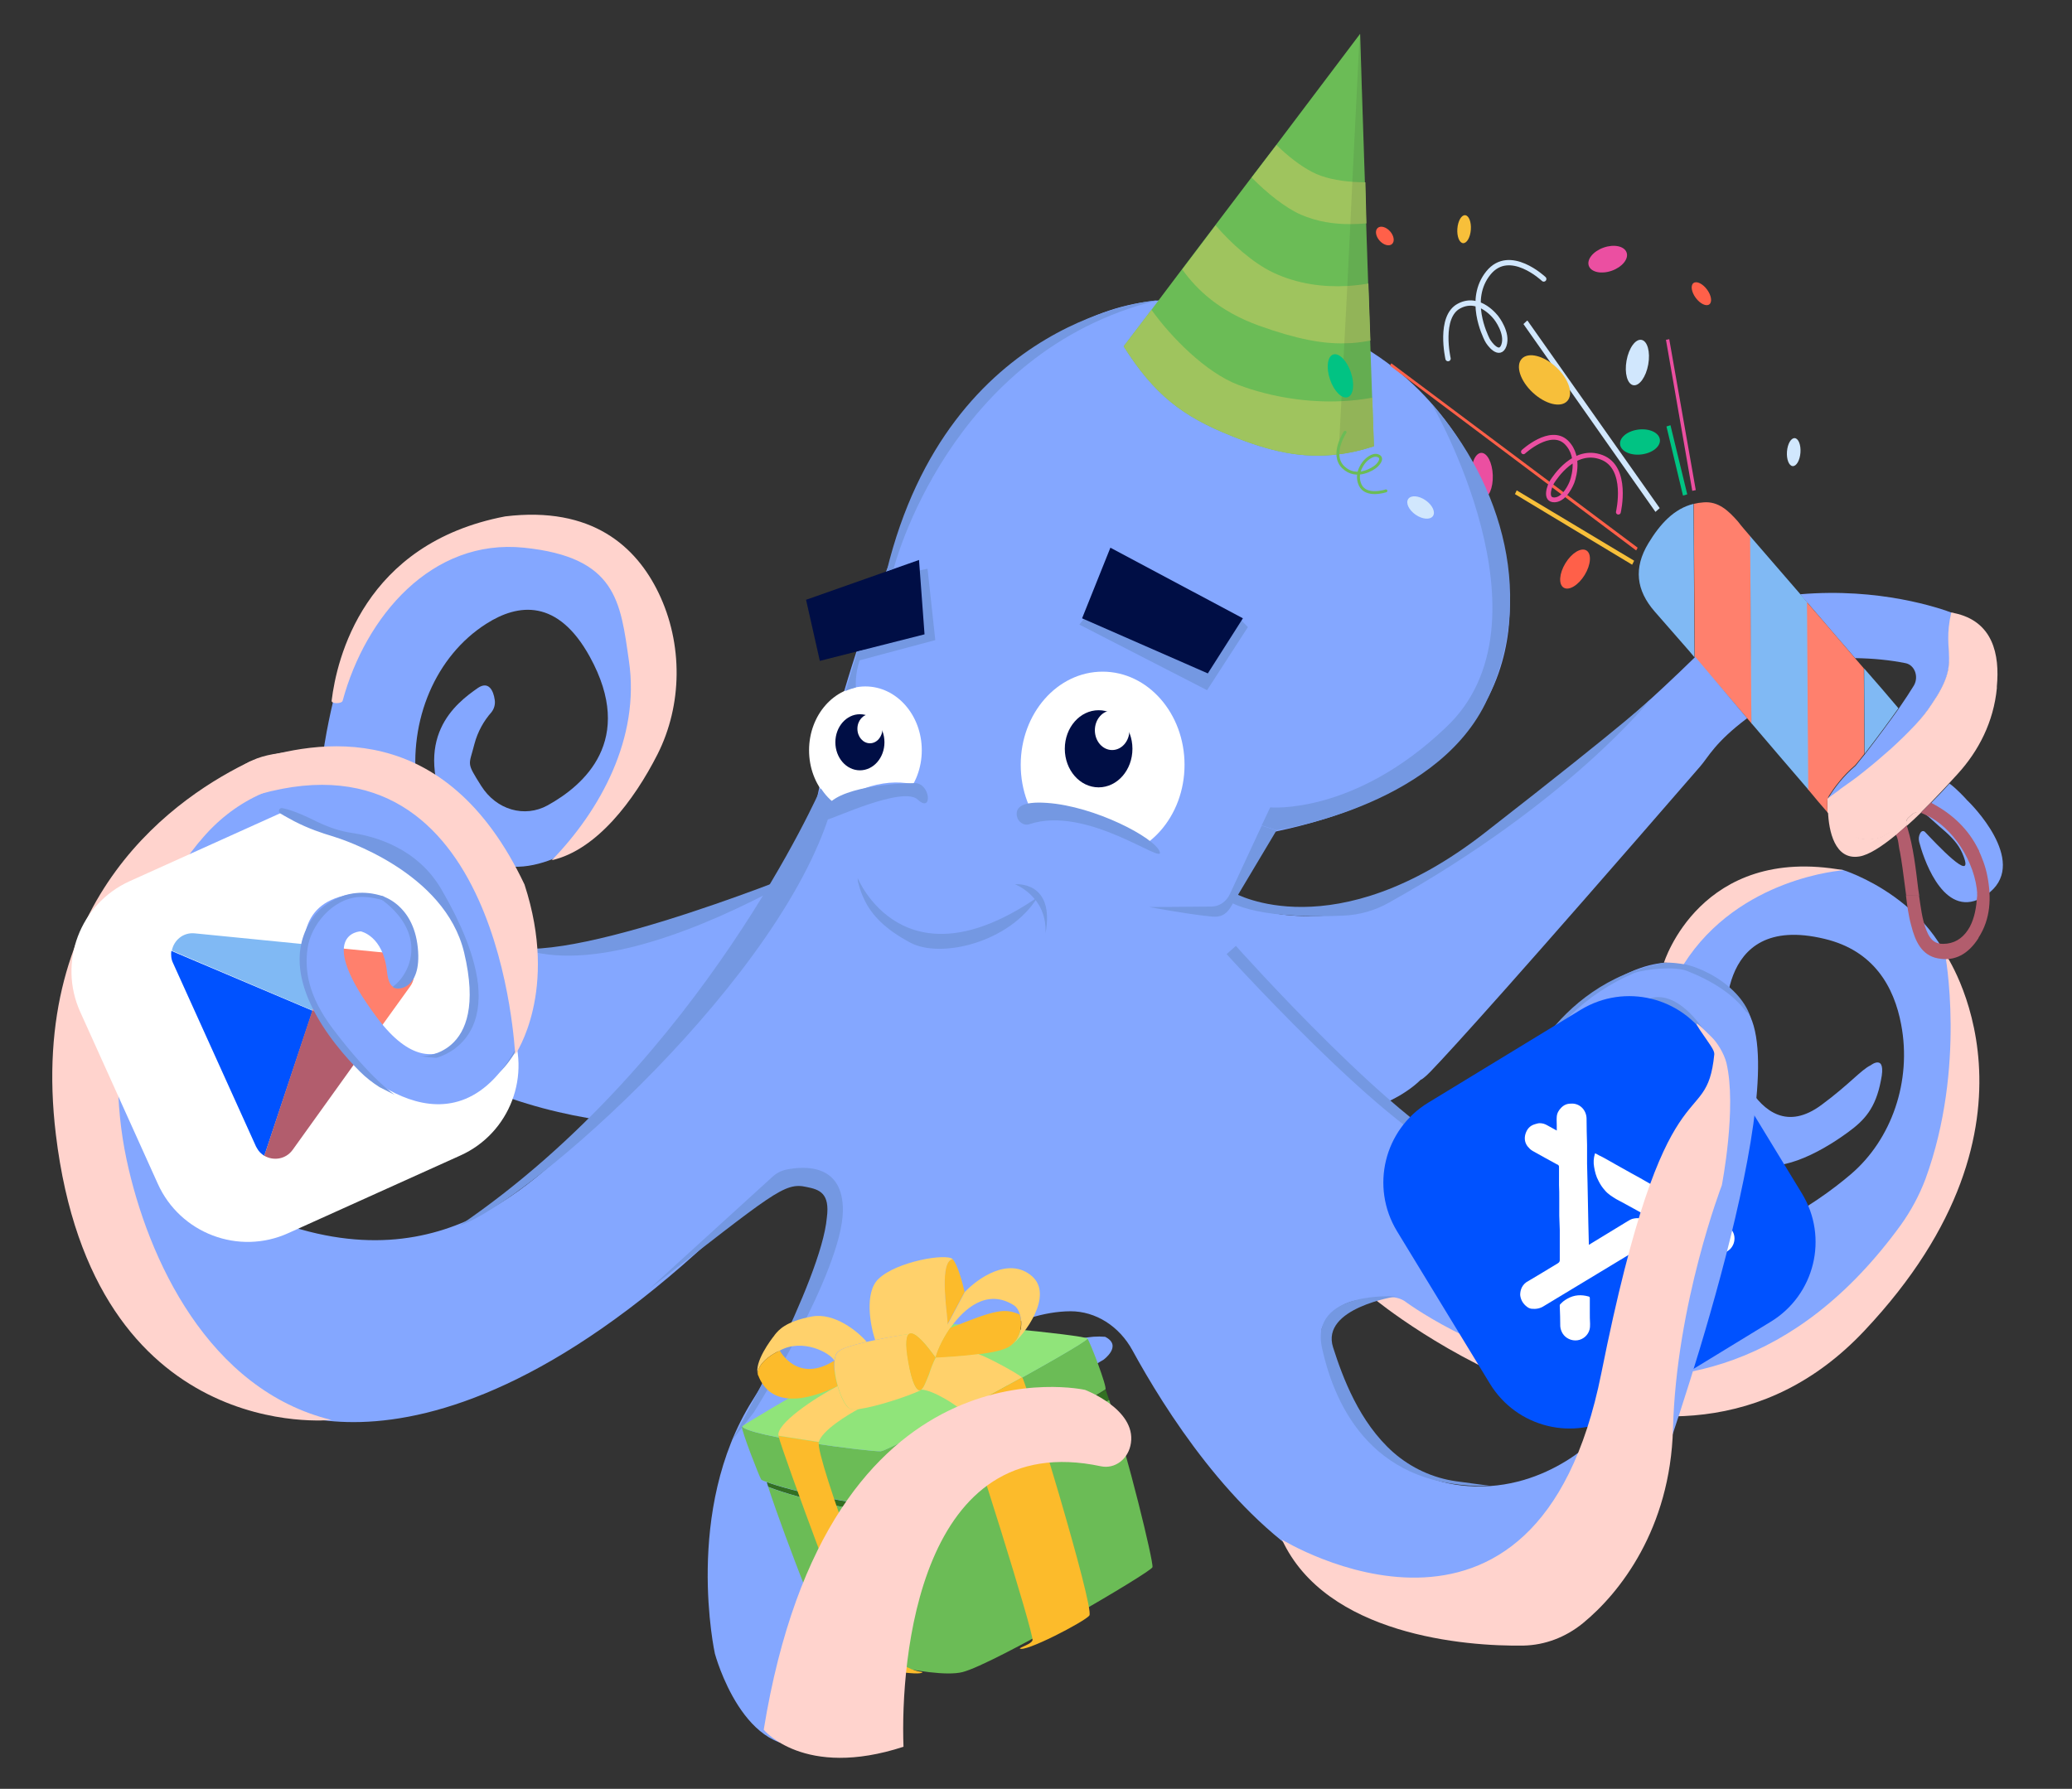 <?xml version="1.0" encoding="UTF-8"?> <svg xmlns="http://www.w3.org/2000/svg" xmlns:xlink="http://www.w3.org/1999/xlink" version="1.1" id="Layer_2_00000080916026584459856230000009646827750404525711_" x="0px" y="0px" viewBox="0 0 827.2 714.3" style="enable-background:new 0 0 827.2 714.3;" xml:space="preserve"><rect x="0" y="0" width="827.2" height="714.3" fill="#333333" stroke="none"/> <style type="text/css"> .st0{fill:#84A7FF;} .st1{fill:#FFFFFF;} .st2{fill:#000E45;} .st3{fill:#6BBC56;} .st4{fill:#9FC45E;} .st5{opacity:0.1;fill:#232323;enable-background:new ;} .st6{fill:#FFD3CD;} .st7{fill:#D1E7FD;} .st8{fill:#D03A23;} .st9{fill:#80B9F4;} .st10{fill:#FF806D;} .st11{fill:#B25D6D;} .st12{fill:#FF6049;} .st13{fill:#F7BF3A;} .st14{fill:#EB4FA1;} .st15{fill:#01C383;} .st16{fill:none;stroke:#D1E7FD;stroke-width:2.12;stroke-linecap:round;} .st17{fill:none;stroke:#EB4FA1;stroke-width:1.928;stroke-linecap:round;} .st18{fill:none;stroke:#6BBC56;stroke-width:1.157;stroke-linecap:round;} .st19{fill:#7498E2;} .st20{fill:#0052FF;} .st21{fill:#327022;} .st22{fill-rule:evenodd;clip-rule:evenodd;fill:#6BBC56;} .st23{fill:#90E47A;} .st24{fill:#FFD16B;} .st25{fill:#FCBB2B;} .st26{fill-rule:evenodd;clip-rule:evenodd;fill:#FCBB2B;} </style> <g> <path class="st0" d="M393.5,563.3c0,0,22.9-31.7,47.7-29.5c7.1,3.6-0.7,9.2-0.7,9.2s-30.9,17.3-25.8,26.4 C419.8,578.5,393.5,563.3,393.5,563.3L393.5,563.3z"></path> <path class="st0" d="M697.9,405c0,0-26.1-55.8-85.8,16c-10.1,16.2-9,28.8-3.1,39.2c0.3,0.6,0.7,1.2,1,1.6c5,8.3,14.3,11.8,22.6,8.3 c7.9-3.3,16-9.8,14.9-22.6c-1.5-5.5-8.1,0.4-12.4,5.1s-9,5.5-13.7,3.6c-5.3-2.2-9.1-8.3,0.7-24.2c17.7-28.9,48.3-40.2,52.2-24.2 c4,16-4.8,32.6-4.8,32.6s14.4,17.5,16,15.2c1.6-2.3,11.7-28.5,11.7-28.5L697.9,405L697.9,405z"></path> <path class="st0" d="M737.8,452.1c-12,8.8-28.6,17.2-39.3,11.7c-1.2-0.6-7.8-4.7-8.8-5.7c-7.9-8.1-8.8-9.7-8.8-9.7 s-37-55.9-3.5-79.3c25.4-22.4,58.1-21.8,58.1-21.8s39.6,12,47.1,50.3c7.5,38.3-16.6,97.7-16.6,97.7l-59.7,53.7l-60.1,9.2 l-68.1-20.5l-30.6-29.1l21.6-56c0,0,99.8,57.2,138.4,37.1c13.6-7,23.9-14.4,31.4-20.8c16.3-13.9,24.4-37.2,20.1-59.8 c-2.8-14.9-10.8-29.5-30.6-34.2c-45.1-10.9-39.1,37.1-39.1,37.1s10.8,49.3,37.9,29.2c11.1-8.2,15.8-14,19.6-15.8 c0,0,6.5-5.1,4.1,6.1C748.8,442.5,744.4,447.3,737.8,452.1L737.8,452.1z"></path> <path class="st0" d="M320.5,349c0,0,32.6-231.5,150.9-229.3c118.3,2.3,129.3,104,129.3,104s24.1,84.5-92.2,108.5 c-8,11.5-15,26.3-15,26.3S348.9,398.6,320.5,349z"></path> <path class="st0" d="M586,593.4c-27.3-1.9-50.5-23.8-57.3-53.9c-0.9-3.8-1.1-6.7-1-9c0.7-1.8,6.5-16.5,29.5-10.1 c20-13.7,11-67.9,11-67.9L551.6,441c0,0,12-4.5,18.5-13.1c-6.6-33.2-24.1-64.6-24.1-64.6s-34.1,8-53.1-4.5 c-19.1-12.5-170.4-11.5-170.4-11.5s-81.3,98.9-87.9,97.7c1.7,0.7,3.4,1.4,5.1,2.1c-22.4,19.1-59.8,67.9-132.7,39.4 c-13-5-23.1-17-26.8-32c-4.7-19.7-2.2-42.7,0-55.3c1.1-6.4,3.3-12.4,6.6-17.7c9.8-15.8,33.9-48.4,63.7-41.6 c1.6-10.1,5-20,10.1-28.3c-13-4.3-29.5-6.7-50.5-5.5C17.8,327.4,39.2,463,39.2,463s9.3,68.5,64.2,96c0,0,73.1,50.1,204.6-87.9 c2.6-2.7,6-4,9.5-3.8l0,0c0,0,10.3-1.4,14.6,11c2,5.8,1.8,12.2-0.3,17.9c-5.3,14.3-15.1,37.1-31.4,63c-27.6,43.9-15,101.1-15,101.1 s11.6,43.4,39.6,35.9c28-7.4,31.6-40.6,31.6-40.6s-1-87.4,27.5-115.5h0.1c0,0,21.2-16.4,43.2-16.5c10,0,19.4,5.9,24.7,15.6 c12.8,23.4,39.7,66.3,75.4,87c50.5,29.3,107.7,0,107.7,0l4.3-54.5C639.5,572,618.7,595.7,586,593.4L586,593.4z"></path> <ellipse class="st1" cx="440.2" cy="305.4" rx="32.7" ry="37.2"></ellipse> <ellipse class="st1" cx="345.5" cy="299.6" rx="22.5" ry="25.5"></ellipse> <ellipse class="st2" cx="438.6" cy="299" rx="13.5" ry="15.4"></ellipse> <ellipse class="st1" cx="444" cy="291.6" rx="6.9" ry="7.9"></ellipse> <ellipse class="st2" cx="343.3" cy="296.4" rx="9.8" ry="11.2"></ellipse> <ellipse class="st1" cx="347.3" cy="291" rx="5" ry="5.8"></ellipse> <g> <path class="st3" d="M548.5,178.2c-4.9,1.6-9.6,2.7-14.1,3.2c-14.7,1.9-27.8-1.3-42.7-7.3c-19.6-7.8-30.9-16.5-43.1-35.8 l11.1-14.6l12.2-16.2l13.3-17.6l14.4-19l9.9-13L543,13.5l0.6,19.3v0.1l1.3,39.8l0.5,16.4l0.8,23.9l0.8,22.9l0.8,22.9L548.5,178.2z "></path> <g> <path class="st4" d="M548.5,178.2c-4.9,1.6-9.6,2.7-14.1,3.2c-14.7,1.9-27.8-1.3-42.7-7.3c-19.6-7.8-30.9-16.5-43.1-35.8 l11.1-14.6c7.7,10.8,21.7,25.1,34.7,30c13.6,5.1,28.3,7.1,41.1,6.5c4.4-0.2,8.5-0.7,12.4-1.4L548.5,178.2z"></path> <path class="st4" d="M547.1,136c-3.3,0.6-6.7,1.1-10.4,1.1c-8.6,0.2-18.9-1.6-34.2-7.1c-15.7-5.7-24.7-14.3-30.5-22.4l13.3-17.6 c6.1,7.1,14.9,15,22.9,18.8c9.9,4.7,20.3,5.9,29.6,5.4c3-0.2,5.8-0.5,8.5-1L547.1,136z"></path> <path class="st4" d="M545.5,89.2c-2.1,0.2-4.3,0.3-6.5,0.3c-6.3,0-13-0.9-19.7-3.8c-6.3-2.8-13.6-8.7-19.6-14.8l9.9-13 c4.4,4.3,9.6,8.4,14.3,10.8c4.4,2.3,10.2,3.5,16.1,3.9c1.7,0.1,3.4,0.2,5.1,0.2L545.5,89.2z"></path> <path class="st5" d="M548.5,178.2c-4.9,1.6-9.6,2.7-14.1,3.2l1.1-21.1l1.2-23.2l1.2-23.1l1.2-24.6l0.8-16.8l2.9-58.6l0.8,18.8 v0.1l1.3,39.8l0.5,16.4l0.8,23.9l0.8,22.9l0.8,22.9L548.5,178.2z"></path> </g> </g> <path class="st6" d="M560.7,519.5c0,0,113.8,85.8,198.2-30.4c4-5.6,7.3-11.7,9.8-18.3c16.4-44.9,7.8-90.1,7.8-90.1 s46.7,67-32.2,150.7c-78.8,83.8-195.7-12.8-195.7-12.8S556,516.5,560.7,519.5L560.7,519.5z"></path> <g> <path class="st0" d="M794.5,356.2c-0.5,0.4-1,0.8-1.5,1.2c-1.2,0.9-2.3,1.4-3.5,1.9c-14.6,6-22-18-23.3-23.1 c-0.3-1.2-0.2-2.4,0.4-3.5c0,0,0.1-0.2,0.2-0.3c0.5-0.7,1.3-0.7,1.8-0.1c3.9,4.1,19.7,21.1,15.3,9.6l0,0c-1.4-3.8-3.7-6.6-7-9.6 c-0.2-0.1-5.8-5.1-6-5.3c-0.7-0.6-1.3-1.2-1.9-1.6l0,0c-0.6-0.5-1.1-1-1.5-1.3c1.3-1.2,2.4-2.4,3.6-3.6c2.6-2.6,5-5.2,7.2-7.6 c2.7,1.9,6.4,5.9,6.9,6.5c0,0,0,0.1,0.2,0.2C786.8,320.9,809.5,343.5,794.5,356.2L794.5,356.2z"></path> <path class="st0" d="M779.3,244.8c-4,17.2,4,19.2-8.3,36.9c-1.9,2.8-4.3,5.7-6.9,8.6c-3,3.2-6.2,6.4-9.5,9.3 c-3.5,3.1-6.9,6.1-10.2,8.6c-4,3.2-7.6,5.9-10.3,7.7l0,0c-2.2,1.5-3.7,2.6-4.1,2.9c0-0.3,0.1-0.6,0.4-0.9 c1.9-3.1,5.6-8.1,10.4-12.1c1.3-1.6,2.5-3.2,3.7-4.6c5.4-7,9.9-13.1,13.5-18.2c2.5-3.6,4.5-6.7,6.1-9.3c2-3.5,0.3-8.2-3.4-8.9 c-6-1.2-12.7-1.9-20.1-2c-6.3-7.3-12.6-14.6-18.9-22l0,0c0-0.1-0.2-0.2-0.3-0.3c-0.9-1.1-1.8-2.1-2.7-3.2 c31.5-2.7,55.5,5.4,61.4,7.7C779.7,244.9,779.5,244.9,779.3,244.8L779.3,244.8z"></path> <path class="st6" d="M797.2,274.8c-1.3,13.4-7.2,25-15.7,34.3c-1.1,1.2-2.2,2.4-3.4,3.7c-2.2,2.4-4.7,5-7.2,7.6 c-1.2,1.2-2.4,2.4-3.6,3.6c0,0,0.1,0.3,0,0.2l-0.1-0.1c-0.1,0.1-0.3,0.3-0.4,0.4l0,0c-2.1-0.7-3.5,0.7-4.8,1.9 c-1.1,1-1.1,2-0.7,3.2c-1.4,1.3-2.9,2.6-4.3,3.9c-0.2-0.2-0.3-0.5-0.5-0.6c-0.9-0.8-1.7-0.6-2.7-0.1c-1.1,0.6-2.1,1.5-3.3,1.8 c-2,0.5-4,0.7-5.8,0.6c-3.7-0.2-7.1-1.6-10-5.1c-1.5-1.8-3.6-3.9-5.1-5.7c-0.2-3.3,0-5.6,0-5.6s0,0,0.2-0.1 c0.5-0.3,2.2-1.6,4.4-3.2l0.6-0.5c2.6-1.9,5.7-3.9,9.7-7.2c3.3-2.6,6.9-5.7,10.4-8.8c3.3-3,6.5-6.1,9.5-9.3 c2.6-2.8,4.8-5.5,6.7-8.4c12.2-17.7,3.9-19.5,7.9-36.7c0.2,0,1,0.1,1.1,0.2c15.6,3.2,18.3,16.6,17.1,29.3L797.2,274.8z"></path> <path class="st6" d="M756.9,333.4c-5.6,4.6-10.8,8-14.6,8.6c-9.9,1.6-12.2-10.4-12.5-17.8c1.5,1.8,3.7,3.8,5.3,5.6 c2.9,3.4,6,5.1,9.6,5.2c1.8,0.1,3.9-0.1,5.8-0.6c1.2-0.3,2.2-1.3,3.3-1.8c0.9-0.5,1.9-0.9,2.8-0.1c0.2,0.2,0.6,0.4,0.7,0.6 L756.9,333.4z"></path> <path class="st6" d="M766.8,324.6c-1.8,1.8-3.8,3.6-5.6,5.2c-0.3-1.2-0.4-2.3,0.7-3.3c1.4-1.3,2.8-2.8,5-2.2l0.1,0.1L766.8,324.6z "></path> <ellipse transform="matrix(0.569 -0.822 0.822 0.569 77.81 553.69)" class="st7" cx="567.3" cy="202.6" rx="3.5" ry="6"></ellipse> <g id="_ХЛОП_00000007399716934002683850000005306561415788706492_"> <g> <path class="st8" d="M698.8,214.2l0.5,74.7c0,0,0.1,0.1,0.2,0.2l-0.5-74.7C698.9,214.4,698.9,214.3,698.8,214.2L698.8,214.2z M721.6,240.7c0-0.1-0.2-0.2-0.3-0.3l0.5,74.8c0.1,0.1,0.2,0.3,0.4,0.4L721.6,240.7L721.6,240.7L721.6,240.7z"></path> <path class="st9" d="M676.1,201.2l0.4,61.3c-0.7-0.8-1.3-1.6-2-2.4c-4.6-5.3-9.3-10.6-13.9-15.9c-7.4-8.5-8.5-17.4-2.5-27.3 C662.7,209.3,668.3,203.1,676.1,201.2L676.1,201.2z"></path> <path class="st10" d="M698.8,214.2l0.5,74.7c-7.6-8.9-15.1-17.6-22.7-26.4l-0.4-61.3c1.3-0.3,2.5-0.5,3.9-0.6 c5.9-0.5,9.9,3.3,13.7,7.6C695.4,210.3,697.1,212.2,698.8,214.2L698.8,214.2z"></path> <path class="st9" d="M722.1,315.5L722.1,315.5c-7.4-8.6-15.3-17.8-22.7-26.5c0,0-0.1-0.1-0.2-0.2l-0.5-74.7 c6.5,7.5,13.3,15.4,19.9,23c1,1.1,1.8,2.1,2.7,3.2c0,0.1,0.2,0.2,0.3,0.3l0.2,23.6L722.1,315.5z"></path> <path class="st10" d="M744.1,266.9l0.2,34.1c-1.2,1.5-2.4,3.1-3.7,4.6c-4.8,4-8.5,9.1-10.4,12.1c-0.2,0.4-0.3,0.7-0.4,0.9 l-0.2,0.1c0,0-0.2,2.4,0,5.7c-2.6-3-5.2-6-7.7-9.1l-0.5-74.8c6.3,7.3,12.6,14.6,18.9,22C741.6,264,742.8,265.4,744.1,266.9 L744.1,266.9z"></path> <path class="st9" d="M757.9,282.8c-3.6,5.1-8.1,11.2-13.5,18.2l-0.2-34.1C748.9,272.2,753.4,277.5,757.9,282.8z"></path> <path class="st11" d="M766.2,357.6H761c-0.7-4.8-1.2-9.7-2-14.6c-0.2-1-0.3-1.9-0.5-2.9c-0.6-2.2-0.5-5-1.6-6.7 c1.4-1.2,2.9-2.4,4.3-3.8c0,0.3,0.2,0.6,0.3,0.9c2.4,7.9,3.3,16.2,4.3,24.4C765.9,355.8,766.1,356.8,766.2,357.6L766.2,357.6z"></path> <path class="st11" d="M767.2,324.1v0.6c-0.1,0-0.3-0.1-0.4-0.1C767,324.5,767.1,324.3,767.2,324.1L767.2,324.1z"></path> <path class="st11" d="M790,339.7l0,17.5c0.1,0-0.6,0-0.6,0c-0.7-13-10-27.1-20.6-31.8l0,0c-0.6-0.3-1.2-0.5-1.6-0.7l0-0.4 c0,0,0-0.1,0.2-0.3c1.3-1.2,2.3-2.4,3.5-3.5c0.2,0,0.3,0.2,0.5,0.3c8.1,4.3,14.6,10.4,18.6,18.8L790,339.7z"></path> <path class="st11" d="M789.8,374.7c-4,6.2-9.3,9.3-16.1,8c-6.5-1.2-9.1-6.8-10.7-13.2c-1.1-3.9-1.6-8-2.1-12l5.2-0.1 c0.7,4.6,1.2,9.5,2.9,13.9c1.8,4.6,4,6,8.3,5.5c4-0.5,7-2.9,9.1-6.7c2-3.8,2.6-8,2.9-12c0-0.4,0.1-1,0.1-1.4l0.4-0.1l-0.1-17.6 c1.5,3.2,3,7,3.7,10.8c1.7,8.6,1.3,17.2-3.5,24.6L789.8,374.7z"></path> </g> <g> <ellipse transform="matrix(0.521 -0.854 0.854 0.521 106.968 645.619)" class="st12" cx="628.7" cy="227.5" rx="8.7" ry="4.5"></ellipse> <path class="st13" d="M604.8,197.3l46.8,28.2l0.8-1.6l-46.9-28.1C605.5,195.8,605.2,196.6,604.8,197.3L604.8,197.3z"></path> <g> <path class="st7" d="M608.2,129.4l52.7,75l1.7-1.5l-52.8-74.9C609.8,127.9,609,128.6,608.2,129.4z"></path> <path class="st14" d="M665.1,135.7l10.5,60.3l1.4-0.3l-10.6-60.3C666.5,135.4,665.9,135.6,665.1,135.7z"></path> <path class="st12" d="M555,146.1l98.2,73.7l0.6-1.1l-98.3-73.6C555.4,145.1,555.1,145.6,555,146.1L555,146.1z"></path> <path class="st15" d="M665.3,170.3l6.6,27.6l1.7-0.5l-6.7-27.6C666.9,169.8,666.2,170,665.3,170.3L665.3,170.3z"></path> <ellipse transform="matrix(0.943 -0.332 0.332 0.943 2.106 219.124)" class="st14" cx="642" cy="103.4" rx="8" ry="4.9"></ellipse> <ellipse transform="matrix(0.947 -0.322 0.322 0.947 -19.778 180.404)" class="st15" cx="535" cy="149.9" rx="4.4" ry="9"></ellipse> <ellipse transform="matrix(0.682 -0.731 0.731 0.682 85.275 499.188)" class="st13" cx="616.7" cy="151.5" rx="6.9" ry="12.4"></ellipse> <path class="st16" d="M616.3,111.4c0,0-13.6-12.9-22.1-2.4s-1.3,24.9-0.5,26.6s5,7.1,6.7,2.3c1.7-4.9-3-10.9-3-10.9 s-6.7-9.2-14.9-4.8c-8.2,4.3-4.4,21-4.4,21"></path> <path class="st17" d="M646.1,204.5c0,0,4.2-17.8-6.7-21.9s-18.7,8.2-19.7,9.7s-3.3,7.5,1,7.3c4.2-0.2,6.8-6.9,6.8-6.9 s4.1-9.9-2.2-16.1c-6.4-6.1-17.1,3.8-17.1,3.8"></path> <path class="st18" d="M537,172.6c0,0-6,8.9-0.7,14s12.1,0.4,12.9-0.3c0.8-0.6,3.4-3.3,1-4.3c-2.4-1-5.2,2.1-5.2,2.1 s-4.3,4.4-2,9.5c2.3,5.1,10.3,2.4,10.3,2.4"></path> <ellipse transform="matrix(7.323814e-02 -0.997 0.997 7.323814e-02 450.677 667.574)" class="st13" cx="584.5" cy="91.3" rx="5.6" ry="2.7"></ellipse> <ellipse transform="matrix(0.999 -3.489950e-02 3.489950e-02 0.999 -6.271 20.772)" class="st14" cx="591.9" cy="190" rx="4.3" ry="9.1"></ellipse> <ellipse transform="matrix(0.993 -0.122 0.122 0.993 -16.627 81.065)" class="st15" cx="654.4" cy="176.5" rx="8" ry="5"></ellipse> <ellipse transform="matrix(0.177 -0.984 0.984 0.177 395.684 762.509)" class="st7" cx="653.8" cy="144.6" rx="9.2" ry="4.4"></ellipse> <ellipse transform="matrix(7.323814e-02 -0.997 0.997 7.323814e-02 483.893 881.286)" class="st7" cx="716.1" cy="180.3" rx="5.6" ry="2.7"></ellipse> <ellipse transform="matrix(0.804 -0.595 0.595 0.804 63.395 426.957)" class="st12" cx="679.1" cy="117.4" rx="2.8" ry="5.3"></ellipse> <ellipse transform="matrix(0.747 -0.665 0.665 0.747 77.425 391.492)" class="st12" cx="552.7" cy="94.1" rx="2.8" ry="4.3"></ellipse> </g> </g> </g> </g> <path class="st0" d="M697.5,286.8c-12.9,9.7-15.4,15.4-18.7,19.2C608,387.7,579.9,418.8,571,428c-2.3,2.4-3.6,3.1-3.6,3.1 s-39.2-44.3-21.6-67.2c0,0,0,0,0.1-0.1c0.3-0.3,0.5-0.7,0.8-1c0,0,4-1.9,11.6-6.3c3.5-2,7.6-4.5,12.3-7.6l0,0 c9.2-5.9,20.7-13.8,34.2-24.1c6.9-5.3,14.5-11.3,22.5-17.9c0.4-0.3,0.7-0.6,1.1-0.9c13.9-11.7,32-27.6,48.4-43.7"></path> <path class="st6" d="M137.6,300.5c-10-0.9-27.5-1.3-36.8,3.1c-29.4,13.8-90,54.3-78.5,149.4c15,124.5,110,114,110,114 c-49-12-73.3-64.1-81.8-104.1c-9.4-44.6,1-91.9,28.2-125.7c0.4-0.5,0.8-1,1.2-1.4c13.1-16,31.6-24.6,50.7-24 C129.9,307.4,137.1,305,137.6,300.5L137.6,300.5z"></path> <path class="st19" d="M493.4,377.7c0,0,68.3,76.7,95.5,84.5c-17.6,8.9-99.2-81.2-99.2-81.2L493.4,377.7L493.4,377.7z"></path> <path class="st19" d="M656.6,399.8c0,0,13-10.7,30.3,22.5c0.2,0.5,0.8,3.2,0.4,2.7c-6.4-9.4-19.8-28.6-30.8-25.2L656.6,399.8z"></path> <path class="st19" d="M699.1,407.1c-3.4-13.4-22.6-23.9-34.3-22.7c-0.1,0-0.3,0-0.4,0c-45.9,8.5-59.6,52.4-59.6,52.4 c12.1-25.1,28.8-40.3,47.7-48.3c4.7-1.6,16.3-2.7,21-0.8C682.1,391.1,693.6,397.1,699.1,407.1z"></path> <g> <path class="st20" d="M570.2,440.3l60.9-37.1c17.6-10.7,40.5-5.1,51.2,12.5l37.1,60.9c10.7,17.6,5.1,40.5-12.5,51.2L646,565 c-17.6,10.7-40.5,5.1-51.2-12.5l-37.1-60.9C547,473.9,552.6,451,570.2,440.3z"></path> <g> <path class="st1" d="M621.5,451.9c0-0.9,0-1.6,0-2.5c0-1.2-0.1-2.3,0-3.5c0.1-1.4,0.8-2.6,1.8-3.6c1.1-1.1,2.3-1.6,3.8-1.6 c3.4-0.3,6.2,2.4,6.3,5.9c0,3.5,0.1,7,0.2,10.5c0,2.5,0,5,0,7.5c0.3,10.6,0.4,21.1,0.7,31.7c0,0.2,0,0.5,0,0.7 c0.3,0,0.5-0.2,0.8-0.4c4.9-3,9.7-5.9,14.6-8.9c0.7-0.4,1.3-0.8,2-1c2.2-0.6,4.2-0.2,6.2,1c1.8,1.2,3.2,2.8,3.8,4.9 c0,0.2,0,0.4,0.1,0.5c0.1,0.7-0.1,1.2-0.7,1.4c-14.9,9-29.8,18-44.7,27c-1.5,1-3.2,1.3-5,1.1c-0.7-0.1-1.3-0.4-1.8-0.8 c-1.6-1.2-2.5-2.8-2.7-4.7c0-1.1,0.2-2.1,0.7-3.1c0.6-1.1,1.4-1.9,2.6-2.5c4-2.4,7.9-4.7,11.8-7.1c0.6-0.4,0.7-0.8,0.7-1.3 c0-1,0-1.9,0-3c0-1.4,0-2.8,0-4.2c0-1.6,0-3.2,0-4.8c-0.1-1.9-0.1-3.8-0.2-5.7c0-2.3,0-4.6,0-6.9c0-1.7,0-3.6-0.1-5.3 c0-2,0-4,0-6.1c0-0.3,0-0.6,0-0.9c0.1-0.8-0.3-1.1-0.9-1.3c-3.2-1.7-6.5-3.6-9.6-5.3c-0.9-0.5-1.5-1.2-2.1-1.9 c-1.1-1.5-1.3-3.2-0.8-4.9c0.6-1.9,1.7-3.3,3.8-3.9c0.7-0.2,1.3-0.4,1.9-0.4c1.1,0,2.1,0.3,3.1,0.9c1.3,0.7,2.5,1.4,3.8,2.1 c0.2,0.1,0.3,0.2,0.6,0.2l0,0L621.5,451.9z"></path> <path class="st1" d="M679.4,483.9c0.6,0.3,1.1,0.6,1.5,0.9c2.8,1.5,5.6,3.1,8.4,4.6c3.8,2,4.1,6.8,1.3,9.5 c-1.1,1-2.3,1.5-3.8,1.6c-1.3,0-2.4-0.2-3.6-0.9c-1.3-0.8-2.8-1.4-4-2.2c-2.5-1.5-5.2-2.9-7.8-4.3c-2.7-1.5-5.5-3.1-8.3-4.5 c-1.7-1-3.6-1.8-5.3-2.9c-1.5-0.9-3.1-1.7-4.7-2.6c-2.6-1.4-5.2-2.9-7.9-4.3c-1.6-1-3.3-2-4.5-3.5c-1-1.1-1.8-2.3-2.5-3.7 c-1-1.8-1.5-3.8-1.8-5.7c-0.3-1.7-0.2-3.4,0.3-5.1c0.1-0.4,0.3-0.2,0.5-0.1c0.9,0.5,1.6,0.9,2.5,1.3c1.9,1.1,3.9,2.1,5.7,3.2 c1.9,1.1,3.9,2.2,5.9,3.3c2.2,1.2,4.4,2.4,6.6,3.7c2,1.2,4,2.2,6.1,3.4c1,0.5,1.8,1.1,2.8,1.5c0.4,0.2,0.8,0.2,1.2,0 c4.1-2.5,8.3-5,12.3-7.4c0.6-0.4,1.3-0.7,1.9-0.9c2.9-0.7,5.7,0.9,6.8,3.4c1.2,2.8,0.3,5.9-2.2,7.4c-2.2,1.3-4.4,2.7-6.7,4 c-0.2,0.1-0.5,0.2-0.7,0.5l0,0L679.4,483.9z"></path> <path class="st1" d="M625.7,518.6c2.8-1.6,5.6-1.7,8.5-0.9c0.4,0.1,0.5,0.3,0.5,0.7c0,1.8,0,3.8,0,5.6c0,1.5,0,3.1,0.1,4.6 c0,0.8,0,1.5-0.2,2.3c-0.6,2.3-2.6,4-4.9,4.3c-2.3,0.3-4.7-0.8-5.9-2.8c-0.5-0.9-0.8-1.7-0.9-2.8c0-2.7-0.1-5.4-0.2-8.1 c0-0.4,0-0.6,0.4-0.9c0.4-0.4,0.8-0.8,1.2-1.1C624.7,519.2,625.2,518.9,625.7,518.6L625.7,518.6z"></path> </g> </g> <path class="st0" d="M663.1,586.4c0,0,51.7-145.4,35.7-180.4c-11-24-48.8,168-48.8,168L663.1,586.4L663.1,586.4z"></path> <path class="st6" d="M511.8,614.8c0,0,101.7,62.6,127.5-66.5s41.9-94.7,45.1-127.4c0-1.7-1.8-3.8-5.8-9.7c-4-6,2.5,0.8,4.7,2.9 c2.2,2.1,4.9,6.4,5.9,10.2c4.3,17.8-1.8,49-1.8,49s-18.2,47.3-19.5,97.3c-1.1,39.9-21.2,65.5-36,77.6c-6.9,5.6-15.1,8.7-23.6,8.9 C584.9,657.5,529.4,652.9,511.8,614.8L511.8,614.8z"></path> <path class="st6" d="M736,347.5c0,0-41.7,2.7-63.8,37.5c-5.9-0.9-7.9-0.6-7.9-0.6S678.9,337.1,736,347.5z"></path> <polygon class="st19" points="430.9,249.4 481.9,275.6 498.2,250.4 493.5,245.6 436,243.1 "></polygon> <polygon class="st19" points="341.6,264.1 373.4,255.6 370.3,227.1 361.8,228.9 343.3,252.9 "></polygon> <polygon class="st2" points="432,246.9 482.2,268.9 496.2,246.9 443.3,218.7 "></polygon> <g> <path class="st19" d="M319,348.6c0,0-102.5,41.6-121,27.3c-18.4-14.4,5.4,16.8,5.4,16.8l107.2-29.9L319,348.6L319,348.6z"></path> <g> <path class="st0" d="M135.6,270.4c0,0-34.5,108.6,31.1,150.4c65.7,41.8,142.4,26,142.4,26l43-117.4c0,0-119.4,84.5-160.4,38.5 c-16.7-18.7-23.3-37.8-25.3-54c-3.4-26.4,7.6-52,27.7-64.8c12.8-8.2,28.6-10.1,41.4,13.2c18.3,33.3-2.4,51.3-16.9,59.3 c-9.1,5-20.4,1.9-26.5-7.8c-6.1-9.7-4.9-7.9-2.7-16.7c1.3-4.9,3.7-9.2,6.8-12.7c0,0,0,0,0,0c1.1-1.4,1.6-3.2,1.3-5 c-0.5-3.6-2.4-7.6-6.7-4.7c-8.6,6-27.1,19.8-11.3,52.1c15.5,31.7,43.5,17.3,58.5,6.4c6.3-4.6,11.2-11.2,14.2-19l13.8-36.1 l-14.7-49.3l-33.3-18.7l-30.5,6.3l-33.7,22.4L135.6,270.4L135.6,270.4z"></path> <path class="st6" d="M132.4,279.8c-0.2,1.3,4.1,1.3,4.4,0c9.1-33.6,35.5-64.9,72.4-61.1c36.9,3.8,38.5,21.4,41.9,45.3 c4.5,30.7-11.5,59.6-30.8,79.5c17.9-4.1,32.8-23.8,42.2-42.3c9.9-19.6,10.3-44,0.4-64.5c-8.9-18.4-26.5-34.7-61.2-30.5 C145.1,217,134.4,263.2,132.4,279.8L132.4,279.8z"></path> </g> </g> <polygon class="st2" points="369.1,253.3 327.3,263.9 321.8,239.5 366.9,223.6 "></polygon> <path class="st0" d="M396.3,326.8c0,0,30.5-18.7,74.4,18.9c-21.8,8.5-26.1,11.3-26.1,11.3L396.3,326.8L396.3,326.8z"></path> <path class="st0" d="M382.3,324.6c0,0-17.8-26.3-52.7-1.5c13.4,14.1,15.9,17.9,15.9,17.9L382.3,324.6L382.3,324.6z"></path> <g> <path class="st19" d="M462.1,119.9c0,0-83.1,5.7-108.1,108.1c1.7-0.4,2.8-1,2.8-1S378.6,140.5,462.1,119.9L462.1,119.9z"></path> <path class="st19" d="M342.3,260.2l-4.8,15.8c0,0,0.6-0.5,4.2-1.5c-0.5-8,3.1-14.9,3.1-14.9L342.3,260.2L342.3,260.2z"></path> <path class="st19" d="M327.7,314.8c0,0-47.3,108.5-144.1,174.5c27.7-9.3,130.8-100.3,149-169C329.4,317.7,327.8,314.8,327.7,314.8 L327.7,314.8z"></path> <path class="st19" d="M166.3,392.9c4.2-26.3-15.6-26.3-15.6-26.3S172.2,364.1,166.3,392.9z"></path> <path class="st19" d="M509.6,331.6l-5.9-1.9l-12.6,27.1c-1.4,3.2-4.3,5.2-7.5,5.2l-24.9,0.2c13.4,2.4,20.8,3.4,25.1,3.8 c4.2,0.4,6.2-1.4,7.9-4.4L509.6,331.6L509.6,331.6z"></path> <path class="st19" d="M571.6,161.3c0,0,50.6,87.2,5.5,129.3c-36.6,34.9-70,31.8-70,31.8l-3.4,7.2l5.9,1.9c0,0,62.6-8.9,83.3-50.4 C613.7,239.6,599.8,193.3,571.6,161.3L571.6,161.3z"></path> <path class="st19" d="M259.2,514.7l49.2-44.8c1.6-1.5,3.6-2.5,5.7-2.9c7-1.4,22.6-2.4,22.4,16.5c-0.3,24.4-35.5,80.4-35.5,80.4 l-8.9,11.5c0,0,35.8-63.9,38-89.2c1.3-9.8-3-11.2-8-12.2C313,471.9,308.8,476.5,259.2,514.7L259.2,514.7z"></path> </g> <g> <path class="st21" d="M441.4,554.9c-2.5,1.9-68.4,40.3-83.1,46.4c-12.9,1.1-43.7-6.2-52.2-9.5c0.2,0.6,0.4,1.2,0.6,1.9 c11.9,4.8,45.1,12.6,52.6,9.7c9.5-3.3,62.3-32,83.5-44.4C442.3,557.5,441.8,556.2,441.4,554.9z"></path> <path class="st22" d="M303.9,590.8c-0.6-0.7-8.2-20.2-7.7-21.2c3.1,4.1,51.7,10.2,55.4,9.9c3.7-0.2,82.2-42.9,82.5-45 c1,1,8.1,19.7,7.2,20.3c-2.5,1.9-68.4,40.3-83.1,46.4c-12.9,1.1-43.7-6.2-52.2-9.5C304.9,591.4,304.1,591,303.9,590.8z M359.3,603.4c9.5-3.3,62.3-32,83.5-44.4c7.5,22.4,17.8,64.7,17.3,66.8c-0.5,2-63.4,38.8-75.9,41.9c-12.5,3.1-51.8-8.3-52.6-8.8 c-0.7-0.5-17.8-43.3-24.9-65.1C318.6,598.5,351.8,606.2,359.3,603.4z"></path> <path class="st23" d="M368.4,528.7c-5.3,1.5-71.5,39.7-72.1,40.9c3.1,4.1,51.7,10.2,55.4,9.9c3.7-0.2,82.2-42.9,82.5-45 C432.9,533.1,373.7,527.2,368.4,528.7z"></path> <path class="st24" d="M334.7,539.6c1.7-1.3,6.2-2.6,11.3-3.8c-3.5-4.1-12.9-11.8-21.9-10.1c-10.6,2-13.3,5.5-14.7,7.2 c-0.1,0.1-0.2,0.2-0.2,0.3c-1.3,1.6-8.3,10.8-6.6,15.8c-0.5-1.6,0.9-6,8.7-9.7c9.1-5,20,0.8,21.8,4 C333.3,541.6,333.8,540.3,334.7,539.6z"></path> <path class="st25" d="M302.7,549.2c1.9,5,8,15.5,31.7,4.3c-1-3.5-1.6-7.3-1.3-10.2c-14.8,9.4-21.8-4-21.8-4 c-7.8,3.7-9.2,8.1-8.7,9.7C302.6,549.1,302.6,549.2,302.7,549.2z"></path> <path class="st25" d="M385.1,515.9c-0.8-3.5-2.8-11.1-4.8-13.1c-4.6,0.5-3.1,14.5-2.4,21.9c0.2,2.1,0.4,3.7,0.3,4.2L385.1,515.9z"></path> <path class="st24" d="M349.4,535.1c5.1-1.1,10.3-1.9,13.9-2.5c1.9-0.7,5.4,3.2,7.8,6.3c0.8,1,1.5,2,2,2.6c0.2,0.3,0.4,0.5,0.5,0.7 c0.3-1.9,2.3-7,5.8-11.9c5.6-8,14.7-15.7,25.2-9.2c1.2,0.7,2.1,2.1,2.6,3.8c1.2,3.8,0.5,9.3-3.7,12.5c5.7-4.4,17.2-20.2,8.5-27.8 c-9.2-8-21.7,0.9-26.8,6.3l-6.9,13c0.1-0.5-0.1-2.1-0.3-4.2c-0.8-7.3-2.2-21.4,2.4-21.9c-2.6-2.5-22.5,1-29.6,7.8 C345,516,347.4,529.2,349.4,535.1z"></path> <path class="st24" d="M362.7,544c-1.4-7.8-0.9-10.9,0.6-11.4c-3.5,0.5-8.8,1.4-13.9,2.5c-1.1,0.2-2.2,0.5-3.3,0.7 c-5.2,1.2-9.7,2.5-11.3,3.8c-0.9,0.7-1.5,2.1-1.6,3.8c-0.3,2.8,0.3,6.7,1.3,10.2c1.3,4.4,3.3,8.3,4.9,9c0.7,0.3,2,0.2,3.9,0 c6.3-0.9,18-4.6,24.2-7.4C365.9,555.5,364.1,552.3,362.7,544z"></path> <path class="st25" d="M379.3,530.3c-3.4,4.9-5.5,10-5.8,11.9c4.2-0.2,10.9-0.6,17-1.4c5.7-0.7,10.9-1.8,12.9-3.4 c4.2-3.2,4.9-8.7,3.7-12.5C401.1,522.4,398.1,522.7,379.3,530.3z"></path> <path class="st26" d="M367.4,555.1c0.1,0,0.3-0.1,0.4-0.2c1-0.7,1.9-3.2,3-6.1c0.8-2.2,1.7-4.6,2.7-6.7c-0.1-0.2-0.3-0.4-0.5-0.7 c-0.5-0.7-1.2-1.6-2-2.6c-2.4-3.1-5.9-7-7.8-6.3c-1.4,0.5-2,3.6-0.6,11.4C364.1,552.3,365.9,555.5,367.4,555.1z M360.7,664.9 c-5.7-3.6-35.3-83.4-33.8-89l-16.1-2.5c1.3,6,32,89.2,34.6,91c2.7,1.8,22.3,5.1,22.9,3.3C368.3,667.6,365.1,667.6,360.7,664.9z M302.7,549.2c0,0,0-0.1-0.1-0.2C302.6,549.1,302.6,549.2,302.7,549.2z"></path> <path class="st24" d="M339.3,562.5c-1.7-0.7-3.6-4.6-4.9-9c-9,4.6-24.7,15.1-23.6,19.8l16.1,2.5c1.2-4.5,11.3-10.8,16.3-13.4 C341.4,562.8,340,562.8,339.3,562.5z"></path> <path class="st24" d="M367.8,554.9c4.5,0,14.8,6.6,16.1,8.4L408,550c-1.7-1.5-13.1-7.8-17.4-9.3c-6.1,0.8-12.8,1.2-17,1.4 c-1.1,2-2,4.5-2.7,6.7C369.7,551.7,368.8,554.2,367.8,554.9z"></path> <path class="st25" d="M383.9,563.3c3.4,7.8,29,89.2,28.3,91.7c-0.3,1-2.6,2-3.5,2.4c-0.6,0.3-1.1,0.5-1.6,0.8 c1.6,2,26-10.7,27.8-13.1c2.2-3-25.4-93.8-26.8-95.1L383.9,563.3z"></path> </g> <path class="st19" d="M187.3,393.9c0.3-4.3,0.4-9.8-0.1-17.2c-2-45.5-41.1-39.3-41.1-39.3s-3.1,0.3-3.3,0.5 c-6.7,1.3-42.2,3.2-61.5,56.6c14.8-30.4,30.6-50.3,64.2-53.6c44.2-2,40.5,50.5,38.9,63.2c-1.5,12.7-0.3,3.2-0.4,4.8 c-0.2,5.6-2.2,21.3-20,29.1c-2.2,1-4.7,1-6.9-0.1c-9.3-4.6-15.9-21.8-15.9-21.8l1.1,5.7c0,0,4,22.1,19.9,19.6 S188.3,420.9,187.3,393.9L187.3,393.9L187.3,393.9z"></path> <path class="st19" d="M411,329.1c-2.3,0.8-4.9-1-5.1-3.8c-0.2-2.8,1.9-5.4,12-4.7c19.2,1.3,43.1,13.9,45.1,19.5 S434,321.4,411,329.1L411,329.1z"></path> <path class="st19" d="M330.4,327.2c1.7,0,30.1-13.5,36-7.9c6,5.6,5.1-6.6-1.2-6.6c-6.3,0-31.9,1.3-35.8,10.4 S330.3,327.2,330.4,327.2L330.4,327.2z"></path> <g> <path class="st1" d="M51.7,351.9l68.7-31c19.8-9,43.2-0.1,52.1,19.7l31,68.7c9,19.8,0.1,43.2-19.7,52.1l-68.7,31 c-19.8,9-43.2,0.1-52.1-19.7l-31-68.7C23.1,384.2,31.9,360.9,51.7,351.9z"></path> <g> <path class="st20" d="M124.8,403.6l-18.7,56.2l-0.6,1.7c-1.2-0.7-2.2-1.7-2.9-3c-0.1-0.2-0.3-0.5-0.4-0.7l-33.1-73.2 c-0.8-1.6-0.9-3.4-0.7-4.9L124.8,403.6L124.8,403.6z"></path> <path class="st9" d="M133.2,378.2l-8.4,25.3l-56.2-23.9c0.8-4.1,4.5-7.4,9.2-6.9C77.8,372.7,133.2,378.2,133.2,378.2z"></path> <path class="st10" d="M164.6,385.9c1.1,2.5,1,5.6-1,8.2l-14.4,20l-24.5-10.4l8.4-25.3l15.4,1.5l9.1,0.9 C161,380.9,163.5,383.1,164.6,385.9L164.6,385.9z"></path> <path class="st11" d="M105.5,461.5c3.6,2.1,8.5,1.5,11.3-2.3l32.5-45.3l-24.6-10.4L105.5,461.5L105.5,461.5z"></path> </g> </g> <path class="st19" d="M492.8,356.6c0,0,39.8,22.8,99.9-24c60.1-46.8,66.4-53.6,66.4-53.6s-32.3,41.1-104.7,81.5 c-5.5,3.1-11.6,4.8-17.7,5.1c-38.6,1.8-47-6.4-47-6.4L492.8,356.6L492.8,356.6z"></path> <path class="st6" d="M304.9,690.7c0,0,16,19.8,55.8,6.8c-1.3-34.9,6.3-127.4,78.8-112c5.6,1.2,11.1-2.9,12-9.3 c2-13.5-18.3-21.2-18.3-21.2S330.7,531.9,304.9,690.7z"></path> <path class="st19" d="M207.8,416.7c-26.1,45.4-17.3-40.3-17.3-40.3l-9.4-50l1.5-3.9"></path> <g> <path class="st0" d="M113.4,324.8c7.7,4,15.7,6.7,24,8.1c14.9,2.5,26.7,8.4,35.4,19.7c10.3,13.5,15.1,27.1,17.3,36.7 c2.5,11.2-0.9,22.5-9.1,28.4c-7.1,5.1-17.4,6-30.3-11.1c-25.7-34.2-6.7-34.7-6.7-34.7s9,1.7,10.5,16.1c0.8,7.2,3.6,7.1,6.1,5.3 c3.5-2.5,6.1-8.1,5.5-12.8c-1.3-10.6-7.8-29.3-30.8-22.3c-17.3,5.3-15.6,23.6-10.7,38.6c5.7,17.4,17.6,32.3,33.3,39.8 c13.6,6.6,30.7,7.9,44.7-12.5c28-41-10.6-88.5-10.6-88.5s-30-30.5-79.5-24.6c-1.1,9.7-8-0.1-5.2,9.7c1.9,1.4,3,2.1,6.2,3.8 L113.4,324.8z"></path> <path class="st6" d="M99.7,304.1c0,0-5.8,3.3-5.9,3.3c-1.1,0.4-5.5,6.4-5.1,7.4c1.3,3.7,6.5-1.2,8.5,2c1.6-0.7,4.7,0.9,6.5,0.3 c96.8-27.2,101.8,104.2,102,104c0,0,17.6-25.3,3.7-67.9C177.7,286.3,126.9,295.2,99.7,304.1L99.7,304.1z"></path> <path class="st19" d="M126.3,364.6L126.3,364.6c-18.8,23.1,6.9,52.8,17.4,63.3c2.4,2.4,5,4.4,7.8,6.2l6.1,3.1 c0,0-9.4-6.1-24.8-26.5c-9.6-12.8-11.3-23-10-32.1s9.7-19.5,20.2-20.4c4.7-0.4,9.9,1.3,9.9,1.3s0.9-0.3,0.4-1.5 c-16.8-5.7-26.9,6.6-26.9,6.6L126.3,364.6z"></path> <path class="st19" d="M152.2,357.7c0,0,12.8,3.1,14.6,20.7c1.8,17.6-9.2,17.3-10,15.6c7-4.9,14.7-21.5-5.7-35.7 C151.1,357.8,152.2,357.7,152.2,357.7L152.2,357.7z"></path> <path class="st19" d="M112.8,322.7c-1.3-0.3-2,1.4-0.9,2.1c1.7,1.1,3.6,2,5.5,3.1c5.8,3,11.2,4.8,15.6,6.1 c3.5,1.1,44.6,14.1,52.3,46.4c10.1,42.4-17.6,41.4-17.6,41.4l6.1,0.6c0.1,0,0.3,0,0.4,0c2.9-0.8,35.2-10.4,2-67.3 c-9.5-16.3-26.2-21.1-35.7-22.5c-4.8-0.7-9.4-2.3-14-4.5C123.3,326.5,117.6,323.7,112.8,322.7L112.8,322.7z"></path> </g> <path class="st19" d="M581.4,591.5c-9.3-1.3-18-5.3-25.1-11.5c-13.7-12.1-20.3-30.1-24.1-42c-5-15.7,25.1-20.3,25.1-20.3 s-34.6-2.6-29.5,20.6c5.4,24.7,21.4,56.5,67,55L581.4,591.5L581.4,591.5z"></path> <g> <path class="st19" d="M342.4,350.6c0,0,18.1,44.6,71.8,7.7c-10.9,17.9-38.5,24.7-50.8,18.1c-10.3-5.5-15.5-11.2-18.3-17.1 c-1-2.1-1.6-3.5-2.5-6.9C342.4,351.8,342.4,350.6,342.4,350.6z"></path> <path class="st19" d="M405.2,353.1c0,0,12.9,4.8,12.2,19.6C421.3,351.5,405.2,353.1,405.2,353.1z"></path> </g> </g> </svg> 